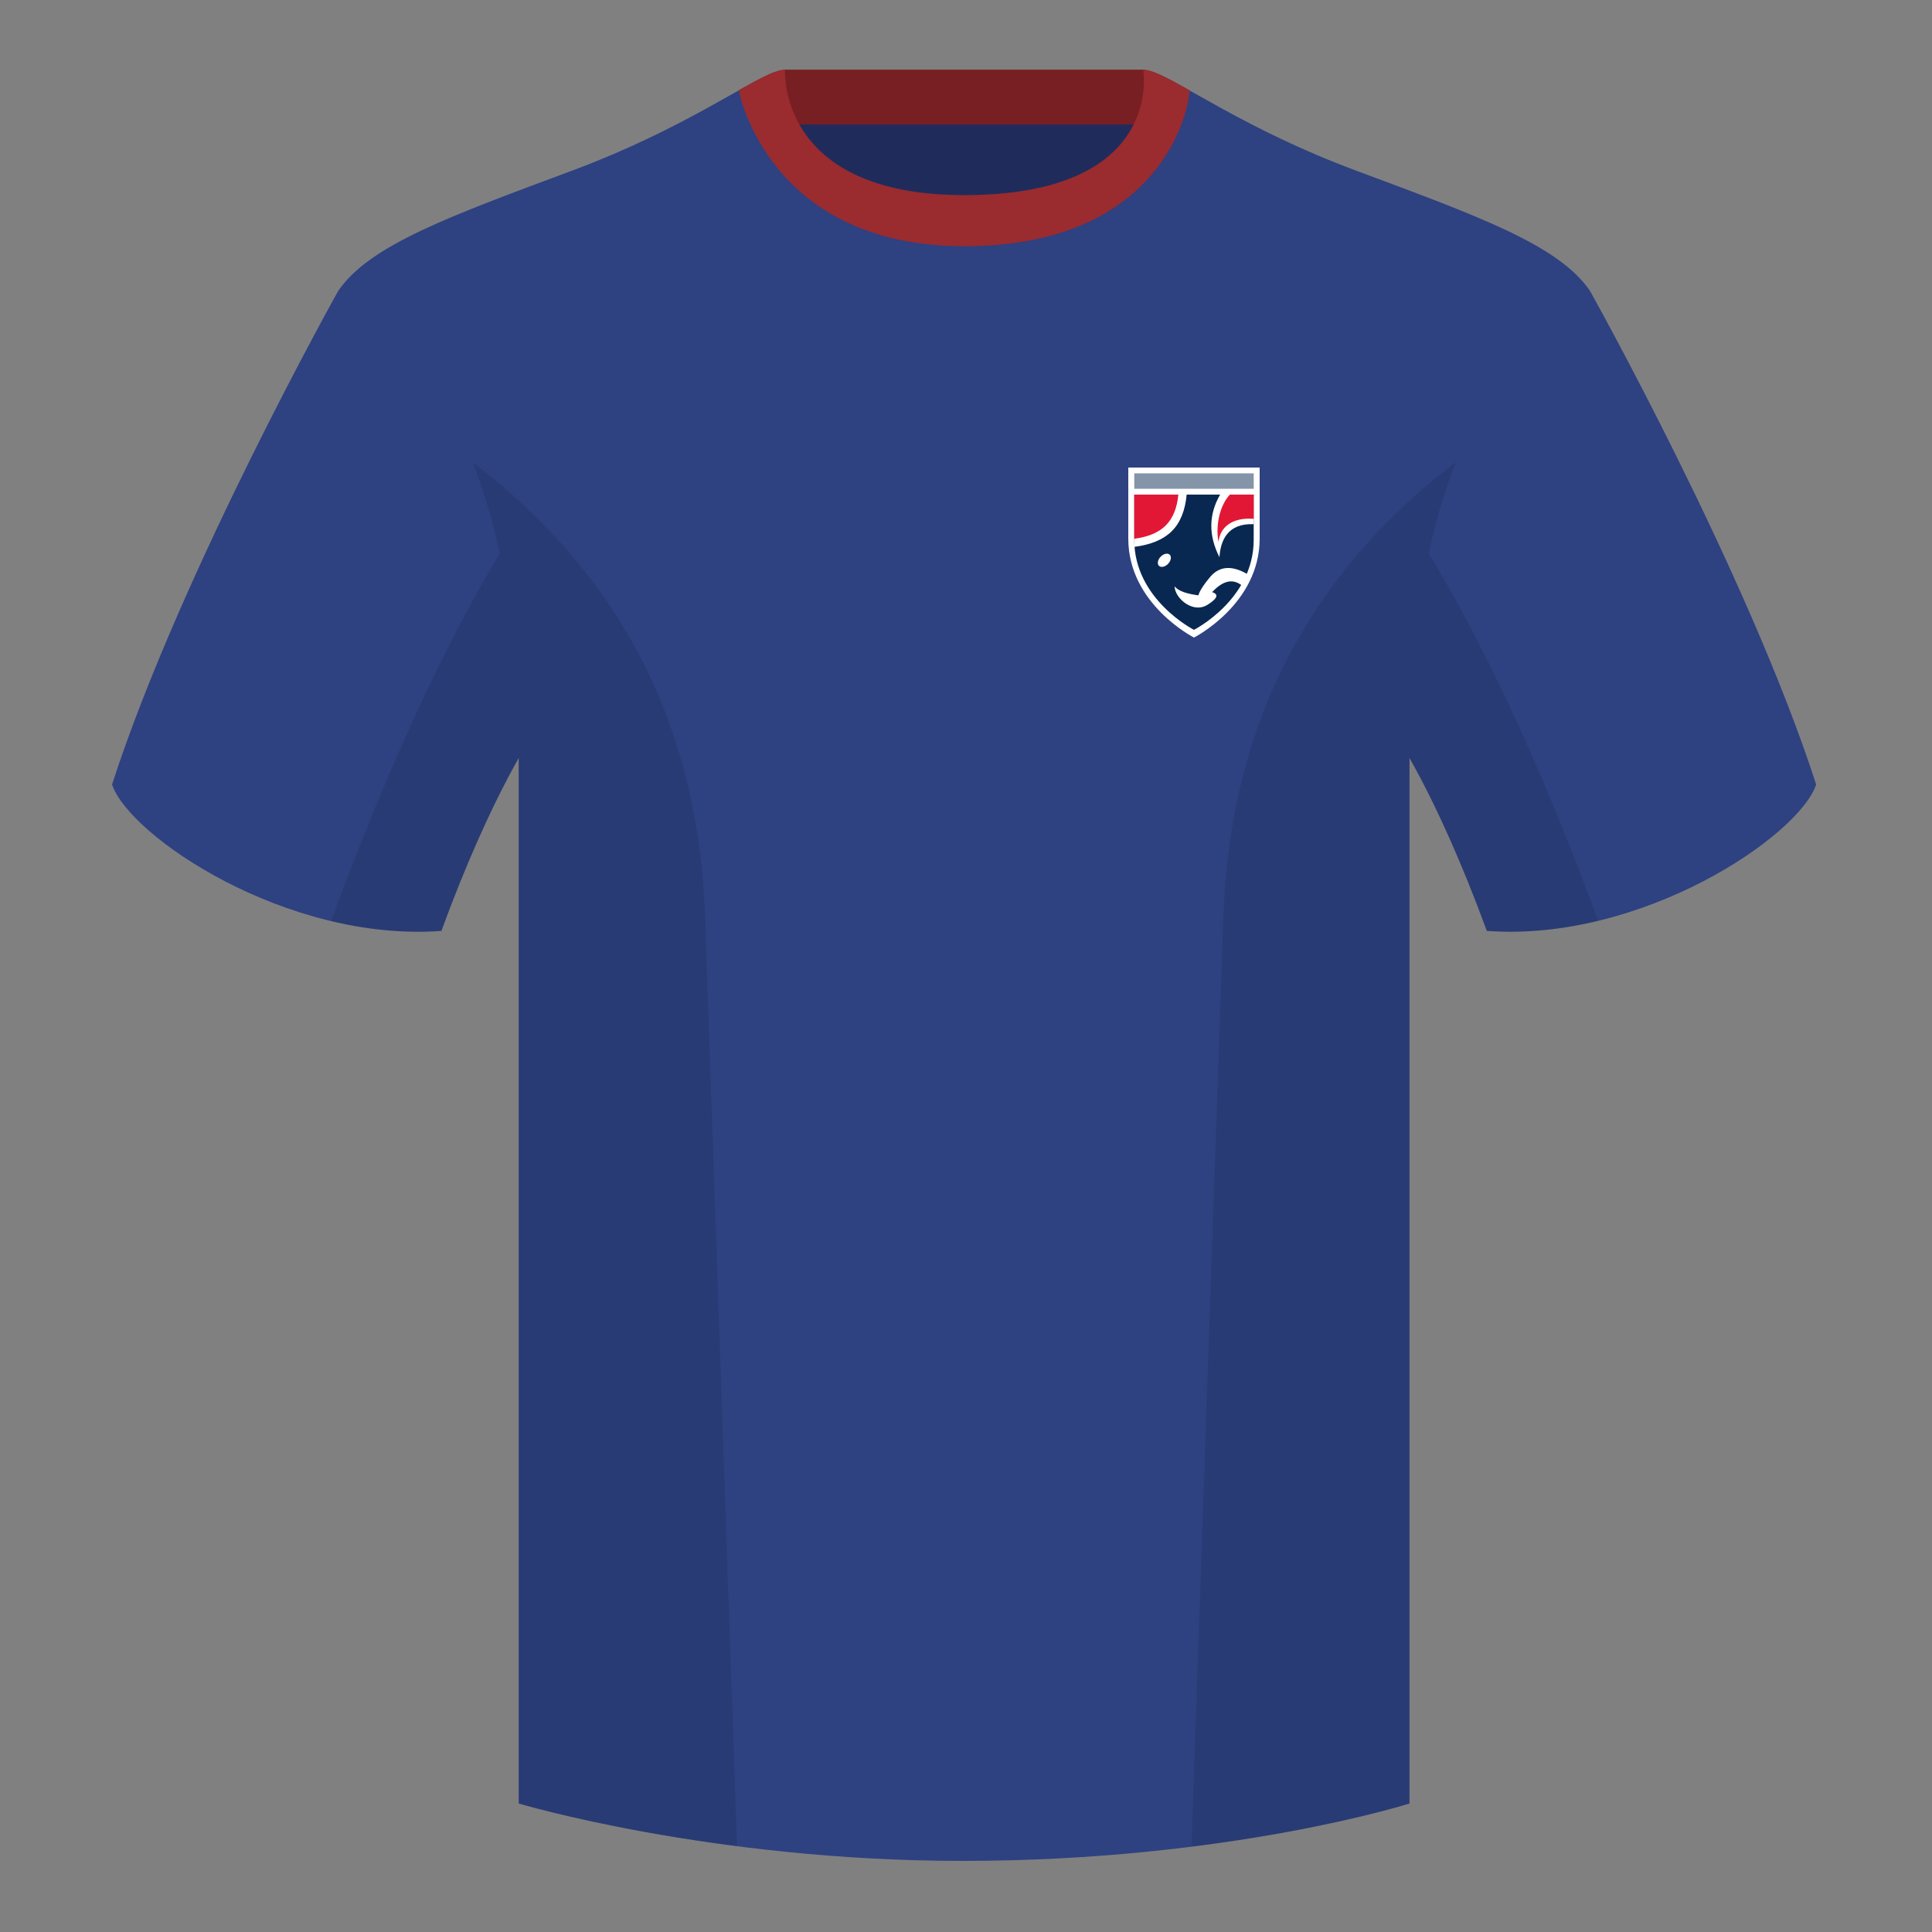 <?xml version="1.0" encoding="UTF-8"?><svg width="500" height="500" viewBox="0 0 500 500" fill="none" xmlns="http://www.w3.org/2000/svg"><rect x="0" y="0" width="500" height="500" fill="#808080" stroke="none"/><path fill-rule="evenodd" clip-rule="evenodd" d="M203.003 109.223h93.644V21.928h-93.644v87.295z" fill="#1F2C5B"/><path fill-rule="evenodd" clip-rule="evenodd" d="M202.864 32.228h93.458v-14.2h-93.458v14.2z" fill="#771F22"/><path fill-rule="evenodd" clip-rule="evenodd" d="M87.547 75.258S46.785 148.058 29 203.028c4.445 13.375 45.208 40.861 85.232 37.885 13.34-36.399 24.46-52 24.46-52s2.963-95.085-51.145-113.654zm323.925 0s40.763 72.799 58.547 127.769c-4.445 13.375-45.207 40.861-85.232 37.885-13.34-36.399-24.46-52-24.46-52s-2.963-95.085 51.145-113.654z" fill="#2E4181"/><path fill-rule="evenodd" clip-rule="evenodd" d="M249.511 57.703c-50.082 0-47.798-39.469-48.742-39.14-7.516 2.619-24.133 14.937-52.439 25.495-31.873 11.885-52.626 19.315-60.782 31.2 11.115 8.915 46.694 28.971 46.694 120.346v271.14s49.658 14.855 114.885 14.855c68.929 0 115.648-14.855 115.648-14.855v-271.14c0-91.375 35.58-111.43 46.7-120.346-8.157-11.885-28.91-19.315-60.783-31.2-28.36-10.577-44.982-22.919-52.478-25.509-.927-.32 4.178 39.154-48.703 39.154z" fill="#2E4181"/><path fill-rule="evenodd" clip-rule="evenodd" d="M307.852 23.345C302.08 20.105 298.124 18 295.844 18c0 0 5.882 32.495-46.335 32.495-48.521 0-46.336-32.495-46.336-32.495-2.279 0-6.235 2.105-12.002 5.345 0 0 7.368 40.38 58.403 40.38 51.478 0 58.278-35.895 58.278-40.38z" fill="#9A2B2F"/><path fill-rule="evenodd" clip-rule="evenodd" d="M413.584 238.323c-9.287 2.238-19.064 3.316-28.798 2.592-8.197-22.369-15.557-36.883-20.012-44.748v270.577s-21.102 6.71-55.867 11.111l-.544-.06c1.881-54.795 5.722-166.47 8.277-240.705 2.055-59.755 31.084-95.29 60.099-117.44-2.676 6.781-5.072 14.606-7 23.667 7.354 11.852 24.436 42.069 43.831 94.964.005.014.01.028.014.042zM190.717 477.795c-34.248-4.401-56.477-11.051-56.477-11.051V196.172c-4.456 7.867-11.813 22.379-20.009 44.743-9.633.716-19.309-.332-28.511-2.523a1.01 1.01 0 01.02-.097c19.377-52.848 36.305-83.066 43.61-94.944-1.929-9.075-4.328-16.912-7.007-23.701 29.015 22.15 58.044 57.685 60.099 117.44 2.555 74.235 6.396 185.91 8.277 240.705h-.002z" fill="#000" fill-opacity=".1"/><path fill-rule="evenodd" clip-rule="evenodd" d="M292 121h34v18.396C326 156.387 309 165 309 165s-17-8.611-17-25.604V121z" fill="#fff"/><path fill-rule="evenodd" clip-rule="evenodd" d="M293.545 128h30.91v11.724C324.455 155.17 309 163 309 163s-15.455-7.829-15.455-23.276V128z" fill="#082851"/><path fill-rule="evenodd" clip-rule="evenodd" d="M299.944 146.439c.53.511 1.581.282 2.348-.513.768-.794.96-1.853.431-2.365-.53-.511-1.582-.282-2.349.513-.767.794-.96 1.853-.43 2.365z" fill="#fff"/><path opacity=".7" fill="#526885" d="M293.55 122.5h30.91v4h-30.91z"/><path fill-rule="evenodd" clip-rule="evenodd" d="M307.107 128c-.384 4.138-1.666 7.293-3.846 9.465-2.167 2.159-5.388 3.511-9.662 4.056-.036-.591-.054-1.19-.054-1.797V128h13.562z" fill="#fff"/><path fill-rule="evenodd" clip-rule="evenodd" d="M304.957 128.001c-.334 3.485-1.419 6.146-3.254 7.981-1.832 1.832-4.551 2.981-8.157 3.448l-.001-11.43 11.412.001z" fill="#E21735"/><path fill-rule="evenodd" clip-rule="evenodd" d="M324.454 128v7.659c-6.862-.282-8.588 4.346-8.859 8.551-2.869-5.648-2.81-11.051.175-16.211l8.684.001z" fill="#fff"/><path fill-rule="evenodd" clip-rule="evenodd" d="M324.455 128l-.001 6.264c-5.599-.414-8.712 2.183-9.115 6.005-.85-4.746.564-9.771 2.966-12.27l6.15.001z" fill="#E21735"/><path fill-rule="evenodd" clip-rule="evenodd" d="M313.372 149.103c2.393-2.643 5.582-2.795 9.566-.455a22.154 22.154 0 01-1.375 3.014c-2.388-2.012-5.009-1.482-7.865 1.589 1.783.546 1.393 1.63-1.169 3.249-3.843 2.43-8.529-1.774-8.529-4.764.85 1.132 2.894 1.91 6.131 2.335.373-1.216 1.453-2.872 3.241-4.968z" fill="#fff"/></svg>